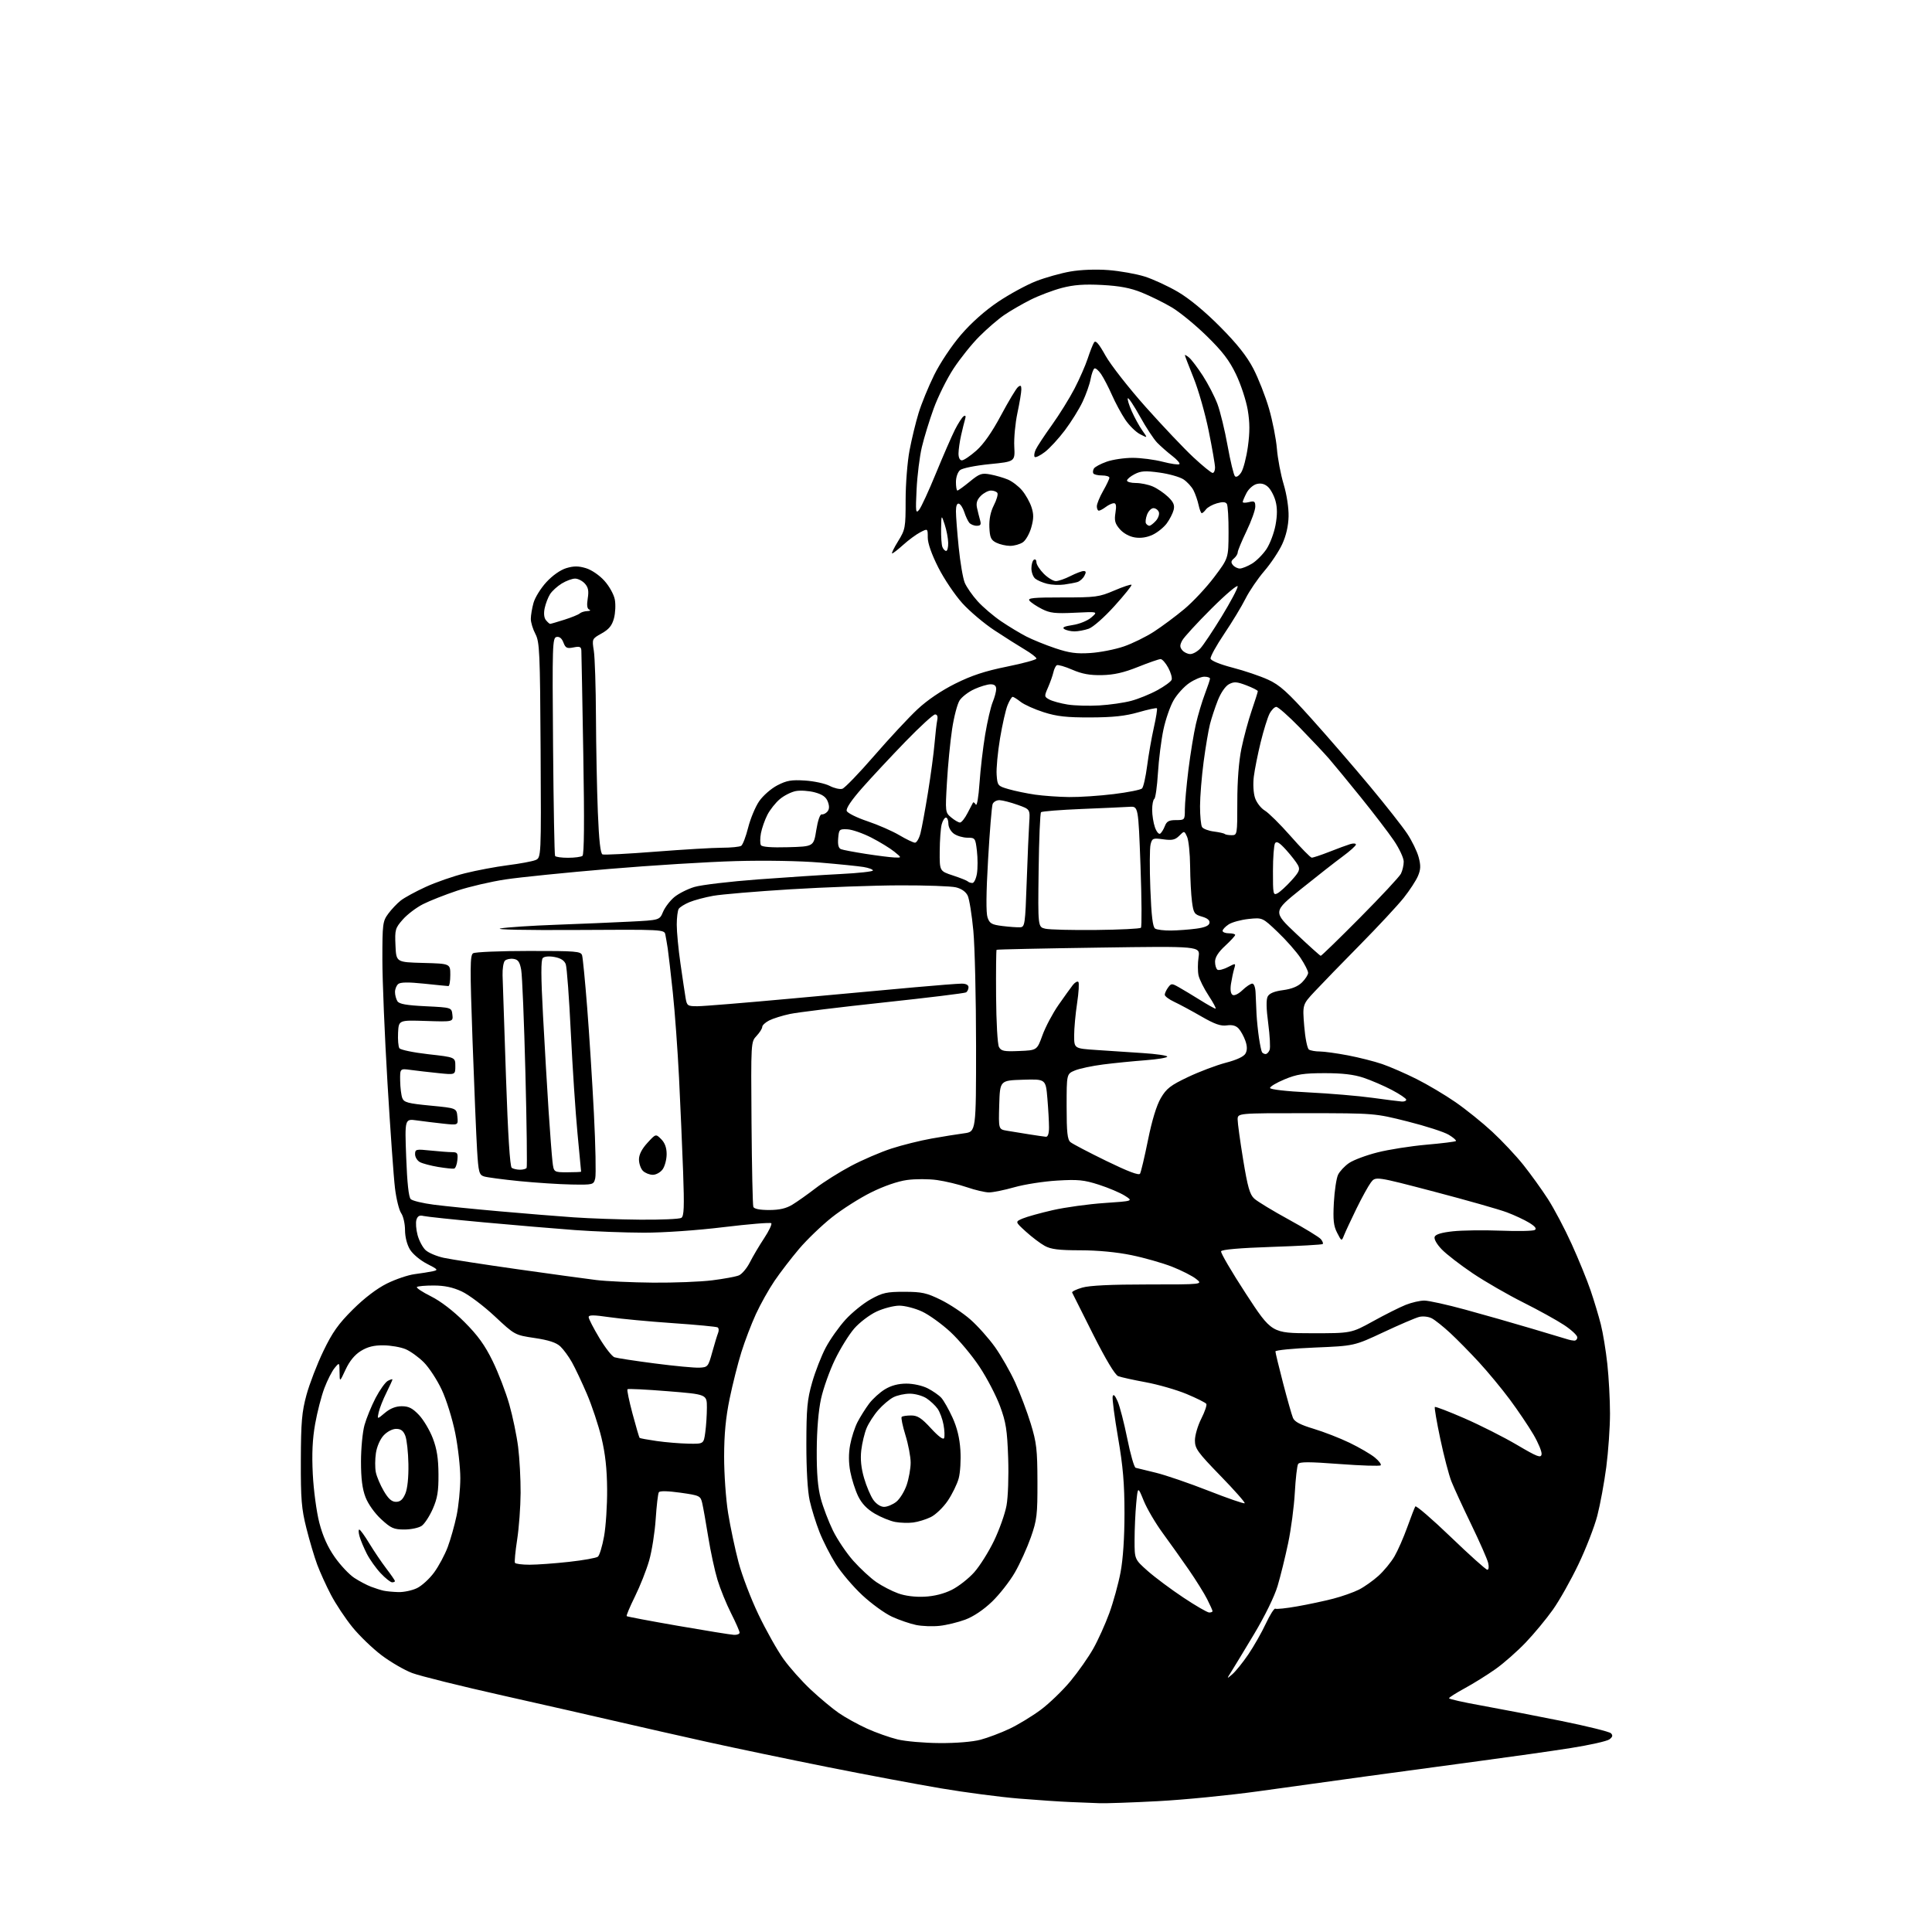 <?xml version="1.0" encoding="UTF-8" standalone="no"?>
<svg 
  version="1.1" 
  xmlns="http://www.w3.org/2000/svg" 
  xmlns:xlink="http://www.w3.org/1999/xlink" 
  xmlns:svg="http://www.w3.org/2000/svg"
  xmlns:rdf="http://www.w3.org/1999/02/22-rdf-syntax-ns#"
  xmlns:cc="http://creativecommons.org/ns#"
  xmlns:dc="http://purl.org/dc/elements/1.1/"
  viewBox="0 0 768 768"
  width="768"
  height="768"
>
<style>svg {background-color: white; }</style>"
<path stroke="none" fill="black" fill-rule="evenodd" d="M437.00,716.80C434.52,716.69 429.35,716.49 425.50,716.34C421.65,716.19 412.43,715.57 405.00,714.96C397.57,714.35 383.62,712.52 374.00,710.89C364.38,709.26 344.12,705.46 329.00,702.44C313.88,699.42 292.50,694.96 281.50,692.53C270.50,690.09 254.53,686.47 246.00,684.49C237.47,682.50 216.78,677.80 200.00,674.03C183.22,670.27 166.96,666.23 163.86,665.06C160.75,663.89 155.26,660.70 151.65,657.97C148.05,655.24 142.82,650.20 140.05,646.77C137.27,643.34 133.46,637.60 131.58,634.01C129.70,630.43 127.24,625.02 126.11,622.00C124.98,618.98 123.04,612.45 121.80,607.50C119.85,599.74 119.54,596.01 119.59,580.50C119.64,565.25 119.99,561.28 121.83,554.50C123.03,550.10 126.04,542.28 128.53,537.11C132.14,529.61 134.49,526.29 140.27,520.54C144.85,515.99 149.81,512.21 153.80,510.23C157.27,508.51 162.22,506.83 164.80,506.50C167.39,506.16 170.62,505.65 172.00,505.35C174.32,504.85 174.16,504.64 169.71,502.37C167.07,501.02 164.05,498.49 162.97,496.71C161.79,494.78 161.01,491.70 161.00,488.97C161.00,486.48 160.32,483.47 159.48,482.27C158.64,481.08 157.53,476.59 157.01,472.30C156.49,468.01 155.15,449.19 154.03,430.47C152.91,411.76 152.00,389.68 152.00,381.42C152.00,367.22 152.13,366.21 154.34,363.21C155.63,361.46 157.87,359.10 159.32,357.96C160.77,356.82 165.23,354.39 169.23,352.56C173.23,350.72 180.25,348.28 184.84,347.14C189.43,345.99 197.08,344.55 201.84,343.94C206.60,343.34 211.54,342.42 212.82,341.91C215.14,340.98 215.14,340.98 214.90,298.24C214.68,259.06 214.50,255.21 212.83,252.01C211.82,250.10 211.00,247.40 211.01,246.01C211.01,244.63 211.49,241.77 212.08,239.65C212.67,237.53 214.97,233.81 217.20,231.40C219.65,228.74 222.78,226.55 225.12,225.84C228.07,224.96 229.93,224.96 232.89,225.85C235.13,226.52 238.25,228.64 240.25,230.86C242.19,233.00 244.02,236.30 244.40,238.33C244.78,240.33 244.62,243.69 244.06,245.79C243.28,248.68 242.08,250.15 239.17,251.79C235.31,253.95 235.31,253.96 236.06,258.73C236.47,261.35 236.85,273.18 236.90,285.00C236.96,296.82 237.29,313.85 237.65,322.84C238.11,334.12 238.68,339.32 239.51,339.64C240.17,339.90 249.67,339.41 260.61,338.55C271.55,337.70 283.43,336.99 287.00,336.99C290.57,336.98 294.01,336.64 294.63,336.23C295.26,335.83 296.50,332.57 297.40,329.00C298.30,325.43 300.27,320.70 301.78,318.50C303.30,316.29 306.53,313.46 309.01,312.18C312.73,310.25 314.62,309.93 320.01,310.28C323.59,310.51 328.00,311.46 329.81,312.40C331.62,313.34 333.89,313.85 334.85,313.55C335.82,313.24 341.52,307.33 347.52,300.41C353.52,293.49 361.24,285.20 364.67,281.99C368.59,278.32 374.16,274.54 379.70,271.77C386.21,268.52 391.55,266.76 400.25,265.00C406.71,263.69 412.00,262.25 412.00,261.79C412.00,261.33 409.93,259.72 407.41,258.23C404.88,256.73 399.46,253.30 395.36,250.60C391.26,247.91 385.49,243.04 382.54,239.78C379.59,236.52 375.29,230.14 372.99,225.59C370.35,220.39 368.80,215.98 368.80,213.69C368.80,210.05 368.80,210.05 365.84,211.58C364.21,212.42 361.17,214.66 359.07,216.56C356.97,218.45 354.98,220.00 354.64,220.00C354.30,220.00 355.36,217.81 357.01,215.14C359.88,210.48 360.00,209.80 360.00,198.75C360.00,192.41 360.70,183.55 361.55,179.06C362.40,174.57 364.02,167.88 365.15,164.20C366.27,160.51 369.06,153.71 371.34,149.08C373.72,144.26 378.27,137.44 382.01,133.08C386.13,128.29 391.57,123.46 396.79,119.95C401.34,116.90 408.12,113.22 411.86,111.76C415.60,110.31 421.74,108.58 425.51,107.93C429.59,107.21 435.68,106.99 440.59,107.36C445.11,107.71 451.57,108.86 454.94,109.90C458.31,110.95 464.31,113.72 468.28,116.05C472.82,118.72 479.04,123.87 485.02,129.90C491.77,136.70 495.62,141.55 498.22,146.54C500.23,150.41 503.04,157.55 504.45,162.42C505.86,167.28 507.27,174.46 507.59,178.38C507.91,182.30 509.11,188.65 510.27,192.50C511.50,196.60 512.31,201.91 512.23,205.31C512.14,209.07 511.25,212.95 509.70,216.31C508.39,219.16 505.19,223.97 502.58,227.00C499.98,230.03 496.61,234.97 495.10,238.00C493.58,241.03 489.78,247.31 486.64,251.97C483.50,256.63 481.06,261.06 481.22,261.82C481.39,262.64 484.96,264.10 490.00,265.41C494.68,266.62 501.02,268.77 504.11,270.19C508.72,272.30 511.80,275.07 521.38,285.74C527.79,292.87 538.20,304.91 544.51,312.49C550.82,320.06 557.51,328.57 559.39,331.40C561.26,334.22 563.31,338.42 563.93,340.73C564.82,344.05 564.77,345.61 563.67,348.21C562.91,350.02 560.36,353.93 558.01,356.89C555.66,359.85 547.83,368.27 540.62,375.58C533.40,382.90 525.31,391.24 522.63,394.11C517.75,399.33 517.75,399.33 518.45,407.90C518.83,412.65 519.67,416.80 520.32,417.22C520.97,417.63 522.91,417.98 524.64,417.98C526.37,417.99 531.38,418.68 535.79,419.52C540.20,420.36 546.34,421.91 549.45,422.98C552.56,424.05 558.69,426.72 563.06,428.91C567.44,431.10 574.41,435.24 578.56,438.11C582.71,440.98 589.29,446.27 593.17,449.87C597.06,453.47 602.63,459.40 605.55,463.06C608.46,466.71 612.85,472.81 615.30,476.60C617.75,480.40 622.01,488.45 624.75,494.50C627.50,500.55 630.90,508.88 632.30,513.00C633.70,517.12 635.53,523.20 636.36,526.50C637.20,529.80 638.36,536.87 638.94,542.21C639.52,547.55 640.00,556.42 640.00,561.91C640.00,567.40 639.33,576.98 638.52,583.20C637.70,589.41 636.10,598.10 634.96,602.50C633.82,606.90 630.44,615.62 627.44,621.87C624.45,628.13 619.89,636.23 617.30,639.87C614.72,643.52 609.88,649.36 606.55,652.86C603.22,656.36 597.80,661.14 594.50,663.48C591.20,665.81 585.69,669.25 582.26,671.11C578.83,672.98 576.02,674.76 576.01,675.08C576.01,675.41 581.74,676.70 588.75,677.95C595.76,679.21 610.00,681.96 620.38,684.05C630.77,686.15 639.77,688.38 640.38,689.00C641.21,689.84 641.04,690.48 639.74,691.44C638.77,692.15 631.85,693.70 624.35,694.88C616.86,696.06 600.55,698.38 588.12,700.03C575.68,701.69 555.60,704.41 543.50,706.07C531.40,707.73 511.96,710.42 500.30,712.05C488.64,713.67 470.64,715.45 460.30,715.99C449.96,716.54 439.48,716.90 437.00,716.80zM373.50,692.90C380.00,692.95 386.66,692.40 389.77,691.57C392.67,690.80 397.84,688.85 401.27,687.23C404.70,685.61 410.29,682.21 413.69,679.69C417.09,677.16 422.41,672.03 425.51,668.30C428.61,664.56 432.70,658.73 434.61,655.33C436.52,651.94 439.38,645.60 440.97,641.24C442.56,636.89 444.57,629.60 445.43,625.05C446.43,619.81 447.00,611.20 447.00,601.55C447.00,589.76 446.42,582.96 444.45,571.52C443.05,563.38 442.08,556.00 442.30,555.11C442.57,554.02 443.21,554.64 444.26,557.01C445.12,558.94 446.85,565.63 448.11,571.87C449.36,578.11 450.86,583.33 451.44,583.47C452.02,583.61 455.65,584.50 459.50,585.44C463.35,586.38 472.75,589.60 480.39,592.60C488.03,595.60 494.50,597.83 494.77,597.56C495.05,597.29 490.71,592.37 485.13,586.64C476.06,577.30 475.00,575.83 475.00,572.57C475.00,570.57 476.14,566.68 477.54,563.93C478.93,561.18 479.83,558.53 479.53,558.06C479.24,557.58 475.71,555.82 471.69,554.14C467.68,552.47 460.36,550.37 455.44,549.46C450.53,548.56 445.60,547.47 444.50,547.04C443.23,546.54 439.59,540.48 434.50,530.38C430.10,521.64 426.36,514.19 426.19,513.81C426.01,513.42 427.81,512.54 430.19,511.85C433.08,511.00 441.69,510.59 456.36,510.59C478.22,510.59 478.22,510.59 475.48,508.40C473.97,507.20 469.67,505.01 465.92,503.54C462.17,502.07 454.92,500.00 449.81,498.95C443.96,497.74 436.40,497.02 429.48,497.01C420.89,497.00 417.77,496.62 415.29,495.25C413.54,494.29 410.17,491.74 407.80,489.58C403.50,485.67 403.50,485.67 406.50,484.39C408.15,483.68 413.55,482.18 418.50,481.05C423.45,479.92 432.68,478.65 439.00,478.22C450.50,477.44 450.50,477.44 447.13,475.31C445.27,474.13 440.63,472.17 436.82,470.94C430.87,469.03 428.52,468.80 420.20,469.30C414.86,469.62 407.24,470.81 403.26,471.94C399.28,473.07 394.74,474.00 393.17,474.00C391.60,474.00 387.66,473.08 384.41,471.96C381.16,470.84 375.80,469.55 372.50,469.09C369.20,468.62 363.82,468.61 360.54,469.07C356.90,469.57 351.35,471.48 346.30,473.99C341.75,476.24 334.72,480.71 330.67,483.93C326.63,487.14 320.77,492.77 317.65,496.45C314.54,500.12 310.13,505.86 307.87,509.19C305.60,512.53 302.28,518.46 300.48,522.38C298.68,526.30 296.08,533.10 294.71,537.50C293.33,541.90 291.23,550.23 290.04,556.00C288.50,563.45 287.86,570.13 287.85,579.00C287.84,585.88 288.55,596.00 289.44,601.50C290.33,607.00 292.19,615.77 293.57,621.00C294.95,626.23 298.53,635.62 301.54,641.87C304.54,648.13 308.98,656.02 311.41,659.42C313.83,662.82 318.75,668.35 322.35,671.71C325.95,675.07 330.97,679.26 333.51,681.00C336.05,682.75 341.05,685.51 344.62,687.13C348.19,688.75 353.68,690.69 356.81,691.45C359.94,692.21 367.45,692.87 373.50,692.90zM489.91,665.50C491.19,664.40 494.03,660.88 496.21,657.68C498.39,654.48 501.53,648.96 503.18,645.43C504.84,641.89 506.54,639.21 506.96,639.48C507.39,639.74 511.29,639.33 515.63,638.56C519.98,637.80 526.43,636.43 529.96,635.51C533.49,634.60 538.11,632.96 540.24,631.88C542.36,630.80 545.84,628.33 547.99,626.39C550.13,624.45 552.98,620.99 554.32,618.69C555.66,616.38 557.95,611.17 559.41,607.10C560.87,603.04 562.31,599.31 562.61,598.83C562.90,598.35 569.25,603.81 576.70,610.97C584.15,618.14 590.69,624.00 591.23,624.00C591.80,624.00 591.94,622.83 591.56,621.25C591.19,619.74 588.17,612.88 584.84,606.00C581.51,599.12 577.96,591.42 576.95,588.87C575.95,586.33 573.96,578.73 572.54,571.98C571.11,565.24 570.14,559.53 570.37,559.29C570.61,559.06 575.91,561.09 582.15,563.81C588.39,566.53 597.77,571.27 603.00,574.35C611.16,579.16 612.54,579.69 612.80,578.11C612.97,577.11 611.51,573.57 609.56,570.25C607.62,566.93 603.40,560.68 600.19,556.35C596.98,552.03 591.45,545.35 587.90,541.50C584.36,537.65 579.22,532.43 576.48,529.89C573.74,527.35 570.45,524.73 569.16,524.05C567.84,523.37 565.65,523.12 564.16,523.49C562.70,523.85 556.29,526.60 549.92,529.59C538.33,535.02 538.33,535.02 522.67,535.67C514.05,536.02 507.00,536.72 507.00,537.21C507.00,537.70 508.37,543.37 510.04,549.80C511.72,556.24 513.48,562.46 513.97,563.63C514.60,565.17 516.89,566.37 522.17,567.96C526.20,569.17 532.65,571.68 536.50,573.54C540.35,575.40 544.85,578.02 546.50,579.37C548.15,580.72 549.20,582.12 548.84,582.49C548.48,582.85 541.11,582.62 532.47,581.97C520.29,581.05 516.59,581.05 516.02,581.97C515.61,582.63 515.02,587.74 514.71,593.33C514.40,598.93 513.21,607.98 512.05,613.46C510.90,618.94 509.02,626.58 507.87,630.43C506.64,634.57 502.82,642.38 498.56,649.50C494.58,656.14 490.48,662.91 489.45,664.54C487.58,667.50 487.58,667.50 489.91,665.50zM291.75,649.88C292.99,649.95 294.00,649.55 294.00,649.00C294.00,648.45 292.47,644.96 290.59,641.25C288.72,637.54 286.29,631.58 285.21,628.00C284.12,624.42 282.47,616.77 281.54,611.00C280.61,605.23 279.53,599.15 279.14,597.50C278.46,594.61 278.15,594.46 270.47,593.37C265.48,592.67 262.27,592.60 261.90,593.20C261.56,593.72 261.00,598.50 260.65,603.82C260.30,609.15 259.13,616.57 258.05,620.33C256.98,624.08 254.44,630.51 252.41,634.61C250.39,638.71 248.90,642.23 249.12,642.44C249.33,642.65 258.50,644.38 269.50,646.29C280.50,648.20 290.51,649.82 291.75,649.88zM373.50,646.30C370.75,646.60 366.55,646.44 364.18,645.96C361.80,645.47 357.50,644.00 354.61,642.68C351.73,641.36 346.38,637.48 342.73,634.07C339.07,630.65 334.34,625.07 332.20,621.67C330.06,618.28 327.16,612.58 325.75,609.00C324.35,605.42 322.59,599.80 321.86,596.50C321.04,592.80 320.53,584.17 320.54,574.00C320.56,559.88 320.89,556.35 322.84,549.54C324.09,545.15 326.54,538.89 328.29,535.61C330.03,532.34 333.57,527.35 336.14,524.54C338.72,521.72 343.22,518.08 346.16,516.46C350.83,513.87 352.50,513.50 359.50,513.51C366.47,513.52 368.34,513.93 374.00,516.71C377.57,518.47 382.87,521.99 385.76,524.54C388.66,527.09 393.05,532.01 395.52,535.47C397.98,538.93 401.60,545.27 403.56,549.56C405.51,553.85 408.30,561.21 409.74,565.93C412.05,573.47 412.37,576.24 412.40,589.00C412.43,602.18 412.20,604.19 409.78,611.10C408.31,615.27 405.46,621.57 403.42,625.10C401.39,628.62 397.31,633.83 394.34,636.69C390.99,639.91 386.97,642.61 383.73,643.82C380.85,644.89 376.25,646.01 373.50,646.30zM480.68,641.00C481.40,641.00 482.00,640.76 482.00,640.46C482.00,640.16 481.04,638.03 479.87,635.71C478.70,633.39 475.41,628.12 472.57,624.00C469.72,619.88 465.06,613.31 462.20,609.42C459.34,605.52 455.94,599.74 454.65,596.57C452.31,590.81 452.31,590.81 451.66,597.65C451.31,601.42 451.01,607.95 451.01,612.17C451.00,619.84 451.00,619.84 456.25,624.50C459.14,627.05 465.52,631.81 470.43,635.07C475.33,638.33 479.95,641.00 480.68,641.00zM367.50,634.71C371.39,634.52 375.22,633.55 378.38,631.97C381.06,630.62 385.06,627.49 387.26,625.01C389.47,622.53 393.01,616.90 395.13,612.50C397.25,608.10 399.49,601.80 400.10,598.50C400.73,595.10 401.01,586.86 400.76,579.50C400.38,568.48 399.89,565.36 397.54,559.00C396.02,554.88 392.37,547.84 389.41,543.38C386.46,538.91 381.24,532.66 377.81,529.48C374.38,526.31 369.31,522.65 366.54,521.36C363.77,520.07 359.70,519.02 357.50,519.02C355.30,519.02 351.22,520.08 348.44,521.37C345.66,522.67 341.67,525.70 339.57,528.11C337.47,530.53 334.02,536.10 331.90,540.50C329.77,544.90 327.29,551.88 326.38,556.00C325.35,560.71 324.71,568.34 324.67,576.50C324.62,585.67 325.09,591.33 326.27,595.70C327.18,599.12 329.36,604.83 331.10,608.41C332.85,611.98 336.50,617.41 339.23,620.47C341.96,623.53 346.06,627.32 348.35,628.90C350.64,630.47 354.53,632.49 357.01,633.38C359.80,634.40 363.77,634.90 367.50,634.71zM158.35,632.88C160.47,632.95 163.78,632.25 165.71,631.33C167.64,630.42 170.73,627.60 172.57,625.08C174.41,622.56 176.84,618.02 177.97,615.00C179.10,611.98 180.69,606.35 181.50,602.50C182.30,598.65 182.97,591.97 182.98,587.66C182.99,583.34 182.08,575.24 180.96,569.66C179.82,564.01 177.44,556.35 175.58,552.41C173.75,548.51 170.55,543.62 168.48,541.55C166.41,539.47 163.12,537.11 161.19,536.30C159.25,535.50 155.30,534.81 152.41,534.79C148.63,534.75 146.13,535.38 143.46,537.02C141.00,538.54 138.97,541.02 137.39,544.40C135.02,549.50 135.02,549.50 134.98,545.50C134.93,541.50 134.93,541.50 133.02,543.79C131.97,545.05 130.14,548.65 128.95,551.79C127.76,554.93 126.11,561.33 125.28,566.00C124.21,572.01 123.93,577.87 124.34,586.00C124.66,592.35 125.82,600.99 126.93,605.30C128.31,610.63 130.25,614.97 133.07,618.98C135.34,622.22 138.84,625.93 140.85,627.24C142.86,628.55 145.85,630.13 147.50,630.75C149.15,631.38 151.40,632.09 152.50,632.33C153.60,632.57 156.23,632.82 158.35,632.88zM155.87,629.00C155.25,629.00 153.20,627.38 151.33,625.39C149.46,623.41 146.99,619.93 145.83,617.67C144.68,615.41 143.37,612.31 142.94,610.78C142.50,609.25 142.45,608.01 142.82,608.03C143.19,608.04 145.00,610.53 146.82,613.55C148.65,616.57 151.69,621.06 153.57,623.53C155.46,626.00 157.00,628.24 157.00,628.51C157.00,628.78 156.49,629.00 155.87,629.00zM210.52,622.00C213.50,622.00 220.56,621.49 226.21,620.86C231.87,620.24 237.03,619.31 237.67,618.81C238.31,618.30 239.42,614.65 240.13,610.69C240.84,606.74 241.39,598.33 241.34,592.00C241.28,583.92 240.61,577.84 239.09,571.53C237.90,566.60 235.30,558.77 233.31,554.13C231.32,549.49 228.65,543.83 227.37,541.55C226.09,539.26 224.01,536.42 222.74,535.22C221.10,533.69 218.12,532.71 212.53,531.88C204.64,530.70 204.64,530.70 196.64,523.22C192.24,519.11 186.36,514.68 183.57,513.38C180.00,511.72 176.70,511.02 172.42,511.01C169.07,511.00 166.06,511.27 165.72,511.61C165.39,511.94 167.90,513.61 171.31,515.31C175.16,517.23 180.19,521.09 184.61,525.51C189.95,530.85 192.74,534.72 195.84,541.06C198.11,545.70 201.08,553.44 202.45,558.26C203.82,563.07 205.40,570.71 205.97,575.23C206.54,579.75 206.98,587.96 206.95,593.47C206.92,598.99 206.30,607.33 205.58,612.00C204.86,616.67 204.46,620.84 204.70,621.25C204.93,621.66 207.55,622.00 210.52,622.00zM160.76,608.00C156.53,608.00 155.43,607.51 151.53,603.92C148.95,601.54 146.35,597.90 145.30,595.17C144.02,591.85 143.50,587.76 143.50,581.00C143.50,575.77 144.13,569.25 144.89,566.50C145.66,563.75 147.65,558.89 149.31,555.69C150.98,552.50 153.16,549.45 154.17,548.91C155.18,548.37 156.00,548.13 156.00,548.37C156.00,548.62 154.91,550.99 153.59,553.66C152.26,556.32 150.89,559.80 150.54,561.38C149.90,564.27 149.90,564.27 153.02,561.63C155.12,559.87 157.33,559.00 159.71,559.00C162.47,559.00 163.99,559.78 166.56,562.49C168.37,564.41 170.84,568.57 172.05,571.74C173.67,575.97 174.26,579.76 174.30,586.00C174.35,592.79 173.89,595.57 172.04,599.79C170.76,602.70 168.78,605.74 167.64,606.54C166.49,607.34 163.40,608.00 160.76,608.00zM363.00,605.22C361.07,605.47 357.88,605.37 355.90,605.01C353.92,604.66 350.25,603.16 347.74,601.70C344.62,599.86 342.54,597.68 341.11,594.73C339.97,592.36 338.57,587.99 338.00,585.01C337.32,581.42 337.30,577.82 337.95,574.34C338.48,571.45 339.80,567.38 340.88,565.29C341.96,563.21 344.02,559.93 345.46,558.00C346.90,556.08 349.75,553.49 351.79,552.26C354.26,550.76 357.10,550.01 360.29,550.01C363.03,550.00 366.67,550.81 368.79,551.89C370.83,552.94 373.27,554.63 374.20,555.67C375.14,556.71 377.13,560.22 378.62,563.47C380.46,567.50 381.47,571.65 381.77,576.45C382.02,580.33 381.72,585.37 381.10,587.66C380.48,589.94 378.52,593.96 376.74,596.59C374.96,599.21 371.93,602.13 370.00,603.07C368.07,604.01 364.93,604.98 363.00,605.22zM351.43,599.00C352.70,599.00 354.87,598.10 356.27,597.00C357.67,595.90 359.53,592.90 360.41,590.32C361.28,587.75 362.00,583.75 362.00,581.43C362.00,579.11 361.07,574.19 359.93,570.51C358.79,566.82 358.12,563.55 358.43,563.24C358.74,562.92 360.43,562.67 362.19,562.67C364.74,562.67 366.31,563.68 370.09,567.80C373.07,571.04 374.99,572.46 375.30,571.65C375.58,570.94 375.47,568.55 375.06,566.33C374.66,564.11 373.60,561.27 372.72,560.01C371.83,558.74 369.85,556.88 368.31,555.86C366.76,554.85 363.79,554.01 361.70,554.01C359.61,554.00 356.64,554.65 355.10,555.45C353.56,556.25 350.88,558.51 349.15,560.49C347.41,562.46 345.32,565.70 344.49,567.68C343.66,569.66 342.71,573.62 342.37,576.48C341.96,580.03 342.31,583.54 343.48,587.56C344.42,590.80 346.08,594.70 347.16,596.23C348.34,597.88 350.06,599.00 351.43,599.00zM157.42,597.00C159.11,597.00 160.14,596.10 161.13,593.75C161.98,591.73 162.44,587.28 162.35,582.00C162.27,577.33 161.71,572.26 161.12,570.75C160.34,568.74 159.36,568.00 157.48,568.00C155.99,568.00 153.89,569.10 152.50,570.60C151.10,572.10 149.81,575.05 149.43,577.63C149.06,580.07 149.05,583.48 149.39,585.21C149.74,586.95 151.16,590.31 152.55,592.68C154.39,595.82 155.72,597.00 157.42,597.00zM273.61,573.88C279.73,574.00 279.73,574.00 280.36,569.36C280.71,566.81 281.00,562.37 281.00,559.50C281.00,554.28 281.00,554.28 265.45,553.03C256.89,552.34 249.68,551.98 249.43,552.24C249.17,552.50 250.08,556.88 251.44,561.98C252.81,567.08 254.07,571.40 254.25,571.58C254.43,571.76 257.48,572.32 261.04,572.83C264.59,573.34 270.25,573.81 273.61,573.88zM277.99,543.67C281.37,543.51 281.53,543.31 283.13,537.50C284.04,534.20 285.09,530.76 285.46,529.85C285.83,528.94 285.74,527.96 285.27,527.66C284.79,527.37 276.78,526.61 267.46,525.97C258.15,525.33 246.81,524.27 242.27,523.60C235.89,522.67 234.00,522.67 234.00,523.58C234.00,524.24 235.91,527.96 238.25,531.86C240.59,535.75 243.29,539.21 244.27,539.54C245.24,539.87 252.44,540.98 260.27,541.99C268.09,543.01 276.07,543.76 277.99,543.67zM625.75,532.92C626.44,532.96 627.00,532.37 627.00,531.60C627.00,530.83 624.64,528.63 621.75,526.72C618.86,524.81 611.53,520.76 605.46,517.72C599.39,514.68 590.39,509.49 585.46,506.18C580.53,502.87 574.98,498.58 573.12,496.65C571.12,494.58 569.97,492.52 570.30,491.65C570.68,490.66 573.08,489.94 577.56,489.46C581.24,489.06 589.80,488.95 596.57,489.21C603.34,489.48 609.44,489.35 610.11,488.93C610.94,488.42 610.24,487.51 607.92,486.08C606.04,484.93 602.03,483.05 599.01,481.92C595.99,480.78 583.01,477.09 570.17,473.72C546.81,467.60 546.81,467.60 544.95,470.05C543.93,471.40 541.34,476.10 539.19,480.50C537.05,484.90 534.84,489.62 534.30,490.99C533.30,493.49 533.30,493.49 531.54,490.07C530.12,487.33 529.86,484.97 530.23,478.08C530.49,473.36 531.24,468.37 531.90,466.98C532.57,465.60 534.55,463.49 536.30,462.30C538.06,461.11 543.14,459.21 547.60,458.09C552.05,456.96 560.78,455.59 566.99,455.04C573.20,454.50 578.49,453.84 578.75,453.58C579.01,453.32 577.74,452.20 575.92,451.10C574.10,449.99 566.74,447.61 559.56,445.81C546.50,442.53 546.50,442.53 519.25,442.51C492.00,442.50 492.00,442.50 491.98,445.00C491.97,446.38 492.96,453.56 494.17,460.97C495.96,471.88 496.80,474.83 498.59,476.47C499.81,477.59 505.99,481.34 512.32,484.80C518.66,488.27 524.39,491.77 525.06,492.58C525.74,493.39 526.07,494.26 525.81,494.52C525.55,494.79 516.44,495.30 505.57,495.66C492.83,496.09 485.67,496.71 485.40,497.41C485.17,498.01 489.60,505.58 495.24,514.23C505.50,529.95 505.50,529.95 521.32,529.98C537.13,530.00 537.13,530.00 545.82,525.21C550.59,522.57 556.42,519.65 558.77,518.71C561.12,517.77 564.45,517.00 566.17,517.00C567.89,517.00 575.20,518.61 582.40,520.58C589.61,522.54 601.58,525.96 609.00,528.17C616.42,530.38 622.95,532.33 623.50,532.51C624.05,532.69 625.06,532.88 625.75,532.92zM259.59,509.87C267.89,509.94 278.47,509.53 283.09,508.95C287.72,508.37 292.49,507.49 293.71,506.99C294.92,506.49 296.90,504.15 298.09,501.79C299.29,499.43 301.83,495.12 303.76,492.21C305.68,489.30 306.95,486.62 306.59,486.25C306.22,485.89 297.73,486.59 287.71,487.80C277.08,489.10 263.88,490.01 256.00,490.01C248.57,490.00 236.20,489.53 228.50,488.97C220.80,488.40 204.60,487.03 192.50,485.92C180.40,484.81 169.53,483.66 168.34,483.37C166.77,482.98 166.01,483.38 165.54,484.87C165.19,485.99 165.39,488.72 165.99,490.95C166.58,493.17 168.02,495.87 169.17,496.94C170.32,498.01 173.56,499.39 176.38,500.00C179.20,500.61 192.30,502.64 205.50,504.51C218.70,506.38 232.88,508.32 237.00,508.83C241.12,509.33 251.29,509.80 259.59,509.87zM254.50,484.84C262.75,484.91 270.10,484.59 270.84,484.12C271.91,483.44 272.05,479.83 271.55,465.89C271.20,456.32 270.47,439.50 269.93,428.50C269.38,417.50 268.27,402.20 267.45,394.50C266.63,386.80 265.72,378.93 265.43,377.00C265.13,375.07 264.70,372.59 264.48,371.48C264.09,369.50 263.45,369.47 229.29,369.68C208.89,369.80 196.36,369.54 199.00,369.06C201.47,368.61 211.38,367.96 221.00,367.61C230.62,367.26 243.83,366.70 250.35,366.37C262.20,365.77 262.20,365.77 263.56,362.50C264.31,360.71 266.31,358.07 268.01,356.64C269.71,355.22 273.34,353.38 276.08,352.57C278.81,351.76 290.16,350.41 301.28,349.58C312.40,348.75 327.24,347.78 334.25,347.43C341.26,347.08 347.00,346.45 347.00,346.03C347.00,345.61 345.31,344.98 343.25,344.64C341.19,344.31 333.43,343.51 326.00,342.89C318.13,342.22 304.15,341.97 292.50,342.30C281.50,342.60 258.77,344.01 242.00,345.43C225.22,346.84 206.78,348.71 201.00,349.58C195.22,350.44 186.57,352.46 181.76,354.05C176.96,355.65 170.84,358.06 168.17,359.41C165.50,360.76 161.88,363.51 160.12,365.52C157.10,368.95 156.93,369.57 157.21,375.83C157.50,382.50 157.50,382.50 168.25,382.78C179.00,383.07 179.00,383.07 179.00,387.53C179.00,389.99 178.66,391.99 178.25,391.98C177.84,391.97 173.47,391.54 168.55,391.02C162.31,390.37 159.21,390.41 158.30,391.16C157.59,391.76 157.01,393.20 157.02,394.37C157.02,395.54 157.46,397.18 157.98,398.00C158.68,399.12 161.57,399.63 169.21,400.00C179.50,400.50 179.50,400.50 179.83,403.35C180.15,406.20 180.15,406.20 169.33,405.85C158.50,405.50 158.50,405.50 158.24,410.50C158.10,413.25 158.33,416.03 158.76,416.68C159.18,417.33 164.36,418.40 170.27,419.07C181.00,420.27 181.00,420.27 181.00,423.78C181.00,427.28 181.00,427.28 174.25,426.58C170.54,426.20 165.59,425.63 163.25,425.31C159.00,424.73 159.00,424.73 159.07,429.61C159.11,432.30 159.49,435.40 159.92,436.50C160.58,438.22 162.13,438.64 171.10,439.50C181.50,440.50 181.50,440.50 181.82,443.90C182.15,447.30 182.15,447.30 176.32,446.68C173.12,446.34 168.34,445.75 165.69,445.38C160.89,444.71 160.89,444.71 161.47,460.09C161.85,470.23 162.46,475.88 163.27,476.67C163.95,477.33 168.10,478.33 172.50,478.89C176.90,479.46 188.60,480.64 198.50,481.51C208.40,482.39 221.68,483.47 228.00,483.91C234.32,484.35 246.25,484.77 254.50,484.84zM305.72,481.00C309.85,480.99 312.50,480.39 315.00,478.86C316.93,477.69 321.09,474.74 324.26,472.30C327.42,469.87 333.72,465.90 338.26,463.50C342.79,461.09 350.02,457.98 354.32,456.58C358.62,455.18 365.82,453.39 370.32,452.59C374.82,451.79 380.64,450.85 383.25,450.51C388.00,449.88 388.00,449.88 388.00,415.69C387.99,396.88 387.51,376.32 386.92,370.00C386.33,363.68 385.32,357.39 384.68,356.04C383.93,354.48 382.22,353.27 380.00,352.73C378.07,352.26 368.04,351.91 357.70,351.94C347.37,351.97 327.79,352.68 314.20,353.51C300.62,354.35 286.80,355.51 283.51,356.10C280.21,356.69 275.95,357.83 274.04,358.63C272.13,359.42 270.22,360.62 269.80,361.29C269.38,361.95 269.02,364.78 269.02,367.57C269.01,370.36 269.67,377.34 270.50,383.07C271.32,388.81 272.24,394.96 272.54,396.75C273.06,399.82 273.33,400.00 277.30,399.99C279.61,399.99 296.35,398.62 314.50,396.95C332.65,395.28 354.70,393.26 363.50,392.47C372.30,391.67 380.74,391.02 382.25,391.01C383.98,391.00 385.00,391.53 385.00,392.44C385.00,393.23 384.56,394.16 384.01,394.49C383.47,394.83 368.74,396.63 351.26,398.50C333.79,400.37 317.02,402.42 314.00,403.07C310.98,403.71 307.26,404.88 305.75,405.65C304.24,406.42 303.00,407.57 303.00,408.21C303.00,408.85 301.99,410.45 300.75,411.78C298.50,414.18 298.50,414.21 298.74,446.34C298.88,464.03 299.20,479.06 299.46,479.75C299.77,480.55 302.01,481.00 305.72,481.00zM227.23,470.86C222.43,470.78 213.10,470.17 206.50,469.52C199.90,468.86 193.54,468.02 192.38,467.64C190.47,467.01 190.19,465.98 189.65,457.22C189.32,451.88 188.51,432.28 187.84,413.67C186.80,384.47 186.83,379.72 188.07,378.94C188.85,378.44 198.81,378.02 210.18,378.02C229.02,378.00 230.91,378.16 231.39,379.75C231.68,380.71 232.59,390.05 233.41,400.50C234.23,410.95 235.44,429.92 236.09,442.65C236.74,455.38 236.97,466.97 236.61,468.40C235.97,470.97 235.85,471.00 227.23,470.86zM453.18,466.56C453.56,465.93 454.98,459.93 456.34,453.21C457.92,445.37 459.75,439.39 461.44,436.51C463.68,432.69 465.29,431.44 472.29,428.12C476.80,425.98 483.56,423.43 487.30,422.45C491.70,421.30 494.46,420.00 495.12,418.77C495.83,417.45 495.81,415.89 495.06,413.74C494.46,412.03 493.27,409.85 492.40,408.89C491.32,407.70 489.84,407.30 487.66,407.61C485.26,407.96 482.82,407.10 477.50,404.02C473.65,401.80 468.82,399.20 466.76,398.24C464.70,397.28 463.02,396.02 463.01,395.44C463.00,394.86 463.60,393.57 464.32,392.57C465.57,390.87 465.82,390.86 468.57,392.42C470.18,393.32 473.98,395.61 477.00,397.49C480.02,399.38 482.81,400.94 483.19,400.96C483.57,400.98 482.36,398.68 480.49,395.84C478.62,393.00 476.80,389.36 476.44,387.75C476.09,386.14 476.09,382.85 476.45,380.46C477.11,376.10 477.11,376.10 436.80,376.69C414.64,377.01 396.35,377.40 396.16,377.56C395.98,377.71 395.89,386.04 395.96,396.06C396.03,406.24 396.53,415.12 397.10,416.18C397.98,417.82 399.09,418.05 405.17,417.79C412.23,417.50 412.23,417.50 414.40,411.50C415.60,408.20 418.46,402.80 420.76,399.50C423.06,396.20 425.63,392.63 426.46,391.57C427.30,390.51 428.29,389.95 428.66,390.33C429.04,390.70 428.81,394.50 428.17,398.76C427.52,403.01 426.99,408.81 426.99,411.64C427.00,416.79 427.00,416.79 435.75,417.38C440.56,417.71 448.89,418.26 454.25,418.61C459.61,418.95 464.00,419.59 464.00,420.03C464.00,420.46 460.06,421.11 455.25,421.47C450.44,421.83 442.91,422.58 438.53,423.14C434.15,423.70 429.09,424.77 427.28,425.53C424.00,426.90 424.00,426.90 424.00,439.83C424.00,450.14 424.31,453.01 425.51,454.01C426.34,454.70 432.75,458.06 439.76,461.48C448.36,465.67 452.72,467.33 453.18,466.56zM259.51,467.00C258.21,467.00 256.44,466.29 255.57,465.43C254.71,464.56 254.00,462.53 254.00,460.91C254.00,458.97 255.14,456.73 257.34,454.33C260.68,450.68 260.68,450.68 262.84,452.84C264.29,454.29 265.00,456.24 265.00,458.78C265.00,460.86 264.30,463.56 263.44,464.78C262.58,466.01 260.83,467.00 259.51,467.00zM225.56,466.00C228.55,466.00 231.00,465.89 231.00,465.75C231.00,465.61 230.35,458.75 229.56,450.50C228.77,442.25 227.58,424.25 226.91,410.50C226.25,396.75 225.34,384.51 224.90,383.30C224.35,381.82 222.92,380.89 220.47,380.43C218.30,380.02 216.42,380.18 215.77,380.83C215.00,381.60 215.02,388.11 215.86,403.70C216.50,415.69 217.50,432.70 218.07,441.50C218.65,450.30 219.35,459.41 219.62,461.75C220.12,466.00 220.12,466.00 225.56,466.00zM180.50,464.55C179.95,464.66 177.11,464.36 174.18,463.88C171.26,463.39 167.99,462.53 166.93,461.96C165.87,461.39 165.00,459.98 165.00,458.82C165.00,456.84 165.36,456.75 171.15,457.36C174.53,457.71 178.38,458.00 179.71,458.00C181.82,458.00 182.09,458.40 181.81,461.17C181.64,462.92 181.05,464.44 180.50,464.55zM206.69,464.98C207.90,464.99 209.09,464.66 209.34,464.25C209.59,463.84 209.38,446.85 208.86,426.50C208.34,406.15 207.59,387.70 207.18,385.50C206.60,382.34 205.95,381.43 204.11,381.17C202.82,380.98 201.29,381.31 200.71,381.89C200.12,382.48 199.70,385.11 199.78,387.73C199.86,390.35 200.46,408.48 201.13,428.00C201.91,451.01 202.72,463.76 203.42,464.23C204.01,464.64 205.49,464.98 206.69,464.98zM415.75,451.88C416.55,451.96 417.00,450.63 417.00,448.15C417.00,446.03 416.71,440.84 416.35,436.62C415.70,428.93 415.70,428.93 406.60,429.21C397.50,429.50 397.50,429.50 397.21,439.20C396.93,448.90 396.93,448.90 400.21,449.47C402.02,449.78 405.98,450.43 409.00,450.90C412.02,451.38 415.06,451.82 415.75,451.88zM557.25,437.88C558.21,437.95 559.00,437.61 559.00,437.14C559.00,436.67 556.41,434.92 553.25,433.26C550.09,431.60 545.02,429.42 542.00,428.41C538.12,427.12 533.56,426.59 526.50,426.60C518.19,426.61 515.51,427.03 510.63,429.06C507.40,430.40 504.81,431.95 504.87,432.50C504.93,433.08 511.36,433.82 520.24,434.25C528.63,434.67 540.00,435.63 545.50,436.39C551.00,437.14 556.29,437.82 557.25,437.88zM503.09,419.00C503.63,419.00 504.35,418.26 504.69,417.36C505.04,416.46 504.79,411.72 504.14,406.83C503.35,400.91 503.28,397.34 503.94,396.11C504.61,394.86 506.58,394.05 510.06,393.59C513.50,393.13 515.97,392.12 517.59,390.50C518.92,389.17 520.00,387.47 520.00,386.72C520.00,385.96 518.66,383.32 517.02,380.84C515.38,378.36 511.30,373.73 507.95,370.54C501.87,364.73 501.87,364.73 496.36,365.30C493.33,365.62 489.75,366.59 488.42,367.46C487.09,368.33 486.00,369.49 486.00,370.02C486.00,370.56 487.12,371.00 488.50,371.00C489.88,371.00 491.00,371.29 491.00,371.65C491.00,372.01 489.20,373.97 487.00,376.00C484.31,378.48 483.00,380.54 483.00,382.29C483.00,383.71 483.44,385.15 483.97,385.48C484.50,385.81 486.37,385.34 488.11,384.44C491.28,382.81 491.28,382.81 490.59,385.15C490.21,386.44 489.64,389.13 489.33,391.12C488.98,393.41 489.21,395.01 489.97,395.48C490.66,395.91 492.30,395.13 493.89,393.61C495.38,392.17 497.15,391.00 497.80,391.00C498.50,391.00 499.05,392.58 499.12,394.75C499.19,396.81 499.36,400.59 499.49,403.14C499.63,405.69 500.07,409.97 500.47,412.64C500.87,415.31 501.40,417.84 501.66,418.25C501.91,418.66 502.56,419.00 503.09,419.00zM525.01,379.95C525.29,379.98 532.33,373.14 540.65,364.75C548.98,356.36 556.28,348.52 556.89,347.32C557.50,346.11 558.00,343.95 558.00,342.51C558.00,341.07 556.24,337.30 554.09,334.13C551.94,330.97 546.02,323.23 540.94,316.94C535.86,310.65 530.14,303.70 528.23,301.50C526.31,299.30 521.13,293.79 516.70,289.25C512.28,284.71 508.07,281.00 507.36,281.00C506.64,281.00 505.42,282.24 504.64,283.75C503.87,285.26 502.30,290.32 501.15,295.00C500.00,299.68 498.78,305.81 498.42,308.64C498.04,311.62 498.24,315.21 498.89,317.18C499.51,319.05 501.26,321.31 502.78,322.21C504.29,323.11 508.90,327.67 513.02,332.35C517.13,337.03 520.91,340.89 521.42,340.93C521.93,340.97 525.08,339.92 528.42,338.61C531.76,337.29 535.51,335.91 536.75,335.54C537.99,335.17 539.00,335.25 539.00,335.72C539.00,336.19 536.64,338.31 533.75,340.44C530.86,342.56 523.43,348.38 517.24,353.36C505.97,362.41 505.97,362.41 515.24,371.16C520.33,375.97 524.73,379.92 525.01,379.95zM435.67,369.68C445.11,369.58 453.15,369.19 453.53,368.80C453.92,368.42 453.84,357.39 453.37,344.30C452.50,320.50 452.50,320.50 449.00,320.72C447.07,320.85 438.52,321.23 430.00,321.58C421.48,321.93 414.20,322.51 413.83,322.86C413.46,323.21 413.03,333.62 412.87,346.00C412.58,368.49 412.58,368.49 415.54,369.18C417.17,369.55 426.23,369.78 435.67,369.68zM465.50,369.90C468.25,369.86 472.74,369.53 475.49,369.16C478.90,368.71 480.57,368.00 480.78,366.91C480.99,365.84 479.99,365.00 477.79,364.37C474.78,363.51 474.44,363.01 473.84,358.47C473.47,355.73 473.14,349.36 473.09,344.30C473.04,339.24 472.50,334.00 471.89,332.66C470.78,330.22 470.78,330.22 468.77,332.23C467.14,333.86 465.94,334.13 462.39,333.64C458.30,333.08 457.99,333.21 457.37,335.67C457.00,337.12 456.97,345.05 457.28,353.30C457.70,364.11 458.23,368.53 459.18,369.13C459.91,369.59 462.75,369.94 465.50,369.90zM405.50,368.61C407.40,368.51 407.53,367.57 408.13,350.50C408.48,340.60 408.93,330.07 409.13,327.10C409.50,321.70 409.50,321.70 404.50,319.93C401.75,318.95 398.54,318.12 397.36,318.08C396.18,318.03 394.93,318.74 394.58,319.64C394.24,320.55 393.42,330.44 392.78,341.62C392.00,354.97 391.93,362.91 392.57,364.73C393.40,367.12 394.22,367.58 398.52,368.11C401.26,368.45 404.40,368.67 405.50,368.61zM507.84,355.09C508.85,354.55 511.33,352.27 513.36,350.03C516.50,346.55 516.88,345.64 515.94,343.89C515.33,342.75 513.22,340.04 511.26,337.86C508.62,334.94 507.46,334.24 506.85,335.20C506.40,335.92 506.02,340.90 506.02,346.29C506.00,355.47 506.11,356.01 507.84,355.09zM386.54,351.00C387.20,351.00 388.01,349.31 388.35,347.25C388.68,345.19 388.68,341.14 388.34,338.25C387.74,333.16 387.63,333.00 384.58,333.00C382.86,333.00 380.44,332.30 379.22,331.44C377.96,330.56 377.00,328.83 377.00,327.44C377.00,326.10 376.56,325.00 376.02,325.00C375.48,325.00 374.72,326.24 374.32,327.75C373.93,329.26 373.58,334.05 373.55,338.39C373.50,346.27 373.50,346.27 378.79,348.01C381.70,348.96 384.36,350.03 384.71,350.37C385.05,350.72 385.87,351.00 386.54,351.00zM225.81,340.98C228.39,340.98 230.96,340.64 231.53,340.23C232.22,339.74 232.33,326.62 231.87,300.00C231.50,278.27 231.15,259.66 231.10,258.62C231.02,257.08 230.46,256.86 227.97,257.36C225.37,257.88 224.80,257.60 223.97,255.41C223.34,253.75 222.38,252.98 221.25,253.20C219.61,253.52 219.52,256.25 219.85,296.52C220.04,320.16 220.40,339.84 220.65,340.25C220.91,340.66 223.23,340.99 225.81,340.98zM355.50,340.86C358.50,340.99 358.50,340.99 355.50,338.55C353.85,337.21 349.74,334.69 346.37,332.96C343.00,331.24 338.72,329.75 336.87,329.66C333.66,329.51 333.48,329.68 333.19,333.26C332.98,335.84 333.33,337.19 334.33,337.57C335.12,337.88 339.54,338.71 344.14,339.43C348.74,340.14 353.85,340.79 355.50,340.86zM313.30,336.78C323.44,336.50 323.44,336.50 324.48,330.00C325.10,326.12 325.98,323.59 326.66,323.72C327.29,323.84 328.31,323.33 328.93,322.59C329.69,321.66 329.74,320.44 329.07,318.67C328.36,316.81 326.92,315.79 323.88,314.97C321.57,314.35 318.19,314.12 316.37,314.46C314.55,314.80 311.68,316.24 309.99,317.67C308.30,319.09 306.07,321.90 305.04,323.92C304.01,325.94 302.86,329.23 302.48,331.23C302.11,333.23 302.11,335.36 302.48,335.97C302.92,336.68 306.72,336.97 313.30,336.78zM363.71,334.98C364.38,334.99 365.36,333.31 365.90,331.25C366.43,329.19 367.78,321.88 368.89,315.00C370.00,308.12 371.18,299.35 371.50,295.50C371.83,291.65 372.31,287.49 372.57,286.25C372.87,284.81 372.56,284.00 371.71,284.00C370.98,284.00 365.69,288.85 359.94,294.78C354.20,300.71 346.46,309.00 342.75,313.20C338.44,318.09 336.22,321.40 336.59,322.37C336.91,323.21 340.62,325.05 344.84,326.46C349.05,327.88 354.75,330.37 357.50,332.00C360.25,333.63 363.05,334.97 363.71,334.98zM461.16,331.40C461.69,331.07 462.53,329.72 463.04,328.40C463.76,326.49 464.67,326.00 467.48,326.00C470.96,326.00 471.00,325.95 471.00,321.71C471.00,319.35 471.64,312.26 472.42,305.95C473.21,299.63 474.54,291.49 475.38,287.86C476.22,284.22 477.83,278.83 478.96,275.87C480.08,272.92 481.00,270.16 481.00,269.75C481.00,269.34 479.98,269.00 478.73,269.00C477.48,269.00 474.80,270.13 472.77,271.51C470.73,272.89 467.94,275.95 466.57,278.30C465.19,280.65 463.35,285.93 462.48,290.03C461.61,294.14 460.63,301.90 460.30,307.29C459.97,312.67 459.31,317.31 458.85,317.59C458.38,317.88 458.00,319.82 458.00,321.91C458.00,324.00 458.49,327.12 459.10,328.85C459.70,330.58 460.63,331.73 461.16,331.40zM489.59,332.00C491.82,332.00 491.85,331.84 491.85,318.75C491.85,310.32 492.45,302.59 493.50,297.50C494.41,293.10 496.24,286.32 497.58,282.42C498.91,278.53 500.00,275.08 500.00,274.76C500.00,274.43 497.96,273.39 495.46,272.43C491.65,270.98 490.55,270.91 488.52,271.99C487.11,272.75 485.30,275.37 484.11,278.39C483.00,281.20 481.60,285.45 480.99,287.83C480.38,290.21 479.24,296.96 478.46,302.83C477.68,308.70 477.04,316.65 477.03,320.50C477.03,324.35 477.39,328.07 477.84,328.77C478.28,329.47 480.38,330.27 482.51,330.54C484.63,330.81 486.59,331.25 486.85,331.52C487.12,331.78 488.35,332.00 489.59,332.00zM381.59,326.97C382.19,326.99 383.54,325.31 384.59,323.25C385.64,321.19 386.64,319.29 386.80,319.03C386.97,318.77 387.47,319.14 387.90,319.84C388.35,320.56 388.99,316.84 389.37,311.31C389.73,305.92 390.75,297.23 391.62,292.00C392.49,286.77 393.84,280.98 394.60,279.13C395.37,277.27 396.00,274.91 396.00,273.88C396.00,272.59 395.29,272.01 393.75,272.02C392.51,272.03 389.62,272.90 387.33,273.94C385.03,274.98 382.40,276.99 381.48,278.39C380.55,279.80 379.20,284.97 378.47,289.88C377.73,294.79 376.81,304.24 376.43,310.88C375.73,322.79 375.75,322.98 378.11,324.94C379.42,326.04 380.99,326.95 381.59,326.97zM425.00,316.84C429.12,316.89 437.11,316.36 442.75,315.66C448.39,314.97 453.44,313.96 453.98,313.42C454.52,312.88 455.43,308.85 456.00,304.47C456.57,300.09 457.77,293.23 458.67,289.24C459.57,285.24 460.12,281.78 459.89,281.55C459.66,281.33 456.33,282.04 452.49,283.15C447.28,284.64 442.44,285.16 433.50,285.19C423.97,285.22 420.14,284.79 414.89,283.12C411.25,281.96 407.13,280.10 405.73,279.00C404.33,277.90 402.90,277.00 402.54,277.00C402.19,277.00 401.29,278.46 400.55,280.25C399.80,282.04 398.45,288.00 397.53,293.51C396.61,299.01 396.00,305.52 396.18,307.97C396.49,312.31 396.62,312.46 401.00,313.72C403.48,314.44 408.20,315.41 411.50,315.89C414.80,316.36 420.88,316.79 425.00,316.84zM437.00,280.42C441.12,280.18 446.82,279.36 449.65,278.60C452.48,277.85 457.15,275.96 460.02,274.39C462.89,272.83 465.46,270.96 465.74,270.22C466.03,269.49 465.42,267.34 464.40,265.45C463.38,263.55 462.01,262.00 461.35,262.00C460.69,262.00 456.65,263.40 452.36,265.12C446.70,267.39 442.80,268.27 438.04,268.37C433.21,268.47 430.12,267.90 426.22,266.21C423.32,264.95 420.56,264.16 420.09,264.44C419.62,264.73 419.02,265.99 418.74,267.24C418.47,268.48 417.52,271.17 416.63,273.22C415.05,276.82 415.07,276.97 417.18,278.10C418.38,278.74 421.64,279.62 424.43,280.07C427.22,280.51 432.88,280.67 437.00,280.42zM433.50,259.58C437.35,259.33 443.30,258.15 446.72,256.98C450.15,255.80 455.55,253.15 458.72,251.09C461.90,249.03 467.32,245.00 470.76,242.13C474.20,239.26 479.56,233.53 482.67,229.40C488.33,221.89 488.33,221.89 488.37,211.69C488.40,206.08 488.09,200.96 487.70,200.32C487.19,199.49 486.01,199.42 483.74,200.07C481.96,200.58 480.00,201.67 479.39,202.50C478.78,203.32 478.03,204.00 477.72,204.00C477.41,204.00 476.84,202.54 476.46,200.75C476.07,198.96 475.16,196.33 474.43,194.90C473.70,193.47 471.90,191.51 470.44,190.55C468.97,189.59 464.69,188.38 460.93,187.86C455.31,187.08 453.53,187.19 451.04,188.48C449.37,189.34 448.00,190.49 448.00,191.03C448.00,191.56 449.59,192.00 451.53,192.00C453.47,192.00 456.51,192.63 458.28,193.40C460.05,194.17 462.77,196.02 464.33,197.52C466.50,199.60 467.01,200.81 466.54,202.71C466.19,204.08 464.96,206.49 463.80,208.06C462.63,209.64 460.12,211.67 458.21,212.57C455.95,213.64 453.47,214.02 451.12,213.64C448.94,213.30 446.57,211.99 445.15,210.36C443.23,208.15 442.91,206.95 443.41,203.83C443.85,201.08 443.67,200.01 442.76,200.03C442.07,200.05 440.63,200.72 439.56,201.53C438.49,202.34 437.25,203.00 436.81,203.00C436.36,203.00 436.01,202.21 436.01,201.25C436.02,200.29 437.14,197.54 438.51,195.15C439.88,192.75 441.00,190.39 441.00,189.90C441.00,189.40 439.68,189.00 438.06,189.00C436.44,189.00 434.90,188.64 434.62,188.20C434.35,187.76 434.46,186.88 434.86,186.23C435.26,185.59 437.53,184.37 439.92,183.53C442.30,182.69 446.94,182.00 450.23,182.00C453.52,182.00 458.91,182.70 462.22,183.56C465.52,184.41 468.50,184.84 468.83,184.50C469.17,184.17 467.88,182.69 465.97,181.22C464.06,179.75 461.38,177.39 460.00,175.98C458.62,174.56 455.55,169.89 453.18,165.61C450.80,161.32 448.63,158.04 448.34,158.32C448.06,158.60 448.75,160.92 449.88,163.46C451.01,166.01 452.90,169.46 454.10,171.14C456.27,174.19 456.27,174.19 453.18,172.60C451.48,171.72 448.82,169.09 447.26,166.75C445.70,164.41 443.34,160.03 442.01,157.00C440.67,153.97 438.74,150.26 437.72,148.74C436.69,147.22 435.48,146.20 435.04,146.48C434.59,146.75 433.91,148.67 433.52,150.74C433.14,152.81 431.70,156.86 430.34,159.74C428.98,162.63 425.82,167.70 423.32,171.03C420.82,174.35 417.24,178.24 415.36,179.67C413.48,181.11 411.66,181.99 411.31,181.64C410.96,181.29 411.14,179.99 411.70,178.75C412.27,177.51 415.15,173.12 418.12,168.99C421.08,164.86 425.13,158.34 427.13,154.49C429.12,150.65 431.49,145.25 432.39,142.50C433.29,139.75 434.42,136.88 434.90,136.13C435.53,135.13 436.78,136.56 439.48,141.41C441.53,145.06 448.70,154.23 455.43,161.78C462.15,169.32 470.67,178.31 474.36,181.75C478.05,185.19 481.51,188.00 482.04,188.00C482.57,188.00 483.00,187.04 483.00,185.88C483.00,184.71 481.87,178.16 480.48,171.32C479.10,164.48 476.40,155.00 474.48,150.25C472.57,145.50 471.00,141.42 471.00,141.18C471.00,140.95 471.75,141.37 472.67,142.13C473.59,142.88 476.05,146.13 478.14,149.35C480.23,152.57 482.84,157.64 483.96,160.61C485.07,163.59 486.89,171.06 487.99,177.21C489.10,183.37 490.42,188.82 490.91,189.31C491.45,189.85 492.45,189.24 493.39,187.81C494.25,186.49 495.45,181.89 496.05,177.58C496.85,171.82 496.84,167.96 495.99,162.93C495.35,159.18 493.27,152.83 491.35,148.83C488.68,143.25 485.95,139.68 479.65,133.53C475.13,129.11 468.87,123.99 465.74,122.15C462.62,120.30 457.27,117.67 453.87,116.29C449.35,114.46 445.11,113.66 438.09,113.28C430.96,112.91 426.85,113.21 422.08,114.46C418.55,115.39 412.92,117.52 409.58,119.20C406.24,120.89 401.55,123.60 399.17,125.24C396.78,126.87 392.35,130.69 389.32,133.73C386.28,136.76 381.65,142.55 379.01,146.58C376.37,150.62 372.83,157.76 371.14,162.44C369.44,167.12 367.33,174.00 366.45,177.73C365.57,181.45 364.63,189.00 364.36,194.50C363.92,203.49 364.02,204.31 365.37,202.65C366.19,201.64 369.20,195.11 372.05,188.15C374.91,181.19 378.31,173.39 379.60,170.82C380.90,168.25 382.47,165.83 383.09,165.45C383.83,164.99 384.02,165.39 383.64,166.62C383.33,167.66 382.62,170.53 382.06,173.00C381.50,175.47 381.04,178.74 381.02,180.25C381.01,181.91 381.54,183.00 382.36,183.00C383.11,183.00 385.69,181.26 388.11,179.12C391.00,176.57 394.34,171.79 397.90,165.12C400.88,159.55 403.91,154.49 404.65,153.87C405.71,153.00 406.00,153.20 406.00,154.81C406.00,155.94 405.30,160.16 404.44,164.18C403.58,168.21 403.02,174.20 403.19,177.50C403.50,183.50 403.50,183.50 393.40,184.50C387.74,185.06 382.58,186.10 381.65,186.87C380.71,187.65 380.00,189.70 380.00,191.62C380.00,193.48 380.26,195.00 380.58,195.00C380.90,195.00 383.12,193.40 385.51,191.44C389.39,188.26 390.25,187.96 393.68,188.60C395.78,188.99 398.91,189.90 400.63,190.62C402.35,191.34 404.90,193.28 406.29,194.94C407.69,196.59 409.36,199.57 410.02,201.56C410.95,204.38 410.94,206.14 409.96,209.63C409.28,212.08 407.78,214.74 406.64,215.54C405.49,216.34 403.19,216.99 401.53,216.99C399.86,216.98 397.38,216.40 396.00,215.71C393.91,214.65 393.47,213.65 393.29,209.60C393.16,206.39 393.76,203.43 395.08,200.84C396.18,198.69 396.81,196.50 396.48,195.97C396.15,195.43 395.01,195.00 393.94,195.00C392.87,195.00 391.05,195.95 389.90,197.10C388.39,198.61 387.96,199.96 388.37,201.85C388.69,203.31 389.24,205.51 389.59,206.75C390.10,208.55 389.83,209.00 388.24,209.00C387.14,209.00 385.80,208.44 385.26,207.75C384.71,207.06 383.84,205.18 383.32,203.56C382.80,201.95 381.84,200.45 381.19,200.23C380.43,199.98 380.00,201.06 380.00,203.24C380.00,205.12 380.49,211.57 381.10,217.58C381.70,223.58 382.78,229.91 383.50,231.64C384.22,233.37 386.52,236.68 388.62,239.00C390.71,241.32 394.92,244.90 397.96,246.97C401.01,249.03 405.52,251.76 408.00,253.03C410.48,254.30 415.65,256.40 419.50,257.69C425.07,259.56 427.93,259.95 433.50,259.58zM473.16,260.00C474.21,260.00 476.01,258.99 477.16,257.75C478.32,256.51 482.12,250.81 485.63,245.08C489.13,239.34 492.00,233.95 492.00,233.09C492.00,232.24 487.32,236.20 481.60,241.90C475.87,247.61 470.63,253.32 469.95,254.60C468.95,256.47 468.95,257.24 469.97,258.47C470.67,259.31 472.11,260.00 473.16,260.00zM427.10,250.98C425.67,250.98 423.86,250.57 423.08,250.07C422.08,249.43 423.05,248.97 426.42,248.46C429.13,248.05 432.33,246.75 433.84,245.43C436.50,243.12 436.50,243.12 427.23,243.57C419.45,243.95 417.36,243.71 414.17,242.08C412.08,241.02 409.87,239.55 409.26,238.81C408.35,237.72 410.64,237.48 422.33,237.49C435.57,237.50 436.92,237.32 442.92,234.75C446.45,233.24 449.54,232.21 449.79,232.46C450.04,232.71 447.00,236.50 443.04,240.88C438.97,245.40 434.51,249.32 432.77,249.93C431.08,250.52 428.53,250.99 427.10,250.98zM218.68,248.00C218.93,248.00 221.46,247.26 224.31,246.36C227.17,245.45 229.93,244.33 230.45,243.86C230.97,243.38 232.32,242.96 233.45,242.92C234.58,242.88 234.94,242.62 234.25,242.34C233.39,241.99 233.20,240.61 233.63,237.89C234.12,234.88 233.84,233.48 232.48,231.97C231.49,230.89 229.75,230.00 228.60,230.00C227.44,230.01 225.06,230.88 223.30,231.96C221.55,233.03 219.45,234.94 218.65,236.20C217.85,237.47 216.89,239.98 216.51,241.79C216.08,243.86 216.27,245.62 217.03,246.54C217.70,247.34 218.44,248.00 218.68,248.00zM423.00,232.37C421.07,232.64 418.04,232.50 416.26,232.06C414.47,231.62 412.33,230.69 411.51,230.01C410.68,229.32 410.00,227.49 410.00,225.94C410.00,224.39 410.45,222.84 411.00,222.50C411.55,222.16 412.00,222.62 412.00,223.52C412.00,224.42 413.32,226.47 414.92,228.08C416.53,229.68 418.69,231.00 419.71,231.00C420.74,231.00 423.34,230.10 425.50,229.00C427.66,227.90 430.02,227.00 430.75,227.00C431.75,227.00 431.82,227.47 431.04,228.93C430.47,230.00 429.21,231.10 428.25,231.38C427.29,231.66 424.93,232.11 423.00,232.37zM492.87,226.00C493.77,225.99 495.94,225.11 497.71,224.04C499.48,222.96 502.06,220.35 503.46,218.25C504.85,216.14 506.46,211.86 507.04,208.73C507.77,204.79 507.77,201.87 507.05,199.19C506.48,197.06 505.12,194.52 504.04,193.54C502.71,192.34 501.27,191.97 499.56,192.40C498.17,192.74 496.35,194.35 495.52,195.96C494.68,197.58 494.00,199.20 494.00,199.56C494.00,199.92 495.12,199.93 496.50,199.59C498.65,199.05 499.00,199.30 499.00,201.40C499.00,202.74 497.43,207.12 495.50,211.14C493.57,215.16 492.00,218.96 492.00,219.60C492.00,220.24 491.32,221.32 490.49,222.01C489.34,222.96 489.25,223.59 490.11,224.63C490.73,225.38 491.98,226.00 492.87,226.00zM376.11,219.00C376.60,219.00 376.97,217.54 376.92,215.75C376.88,213.96 376.25,210.70 375.53,208.50C374.21,204.50 374.21,204.50 374.10,210.17C374.05,213.29 374.27,216.55 374.61,217.42C374.94,218.29 375.62,219.00 376.11,219.00zM456.90,209.00C457.34,209.00 458.49,208.12 459.47,207.04C460.44,205.96 460.98,204.38 460.65,203.54C460.33,202.69 459.36,202.00 458.51,202.00C457.65,202.00 456.51,203.16 455.97,204.58C455.43,206.01 455.24,207.58 455.55,208.08C455.86,208.59 456.47,209.00 456.90,209.00z" />

</svg>